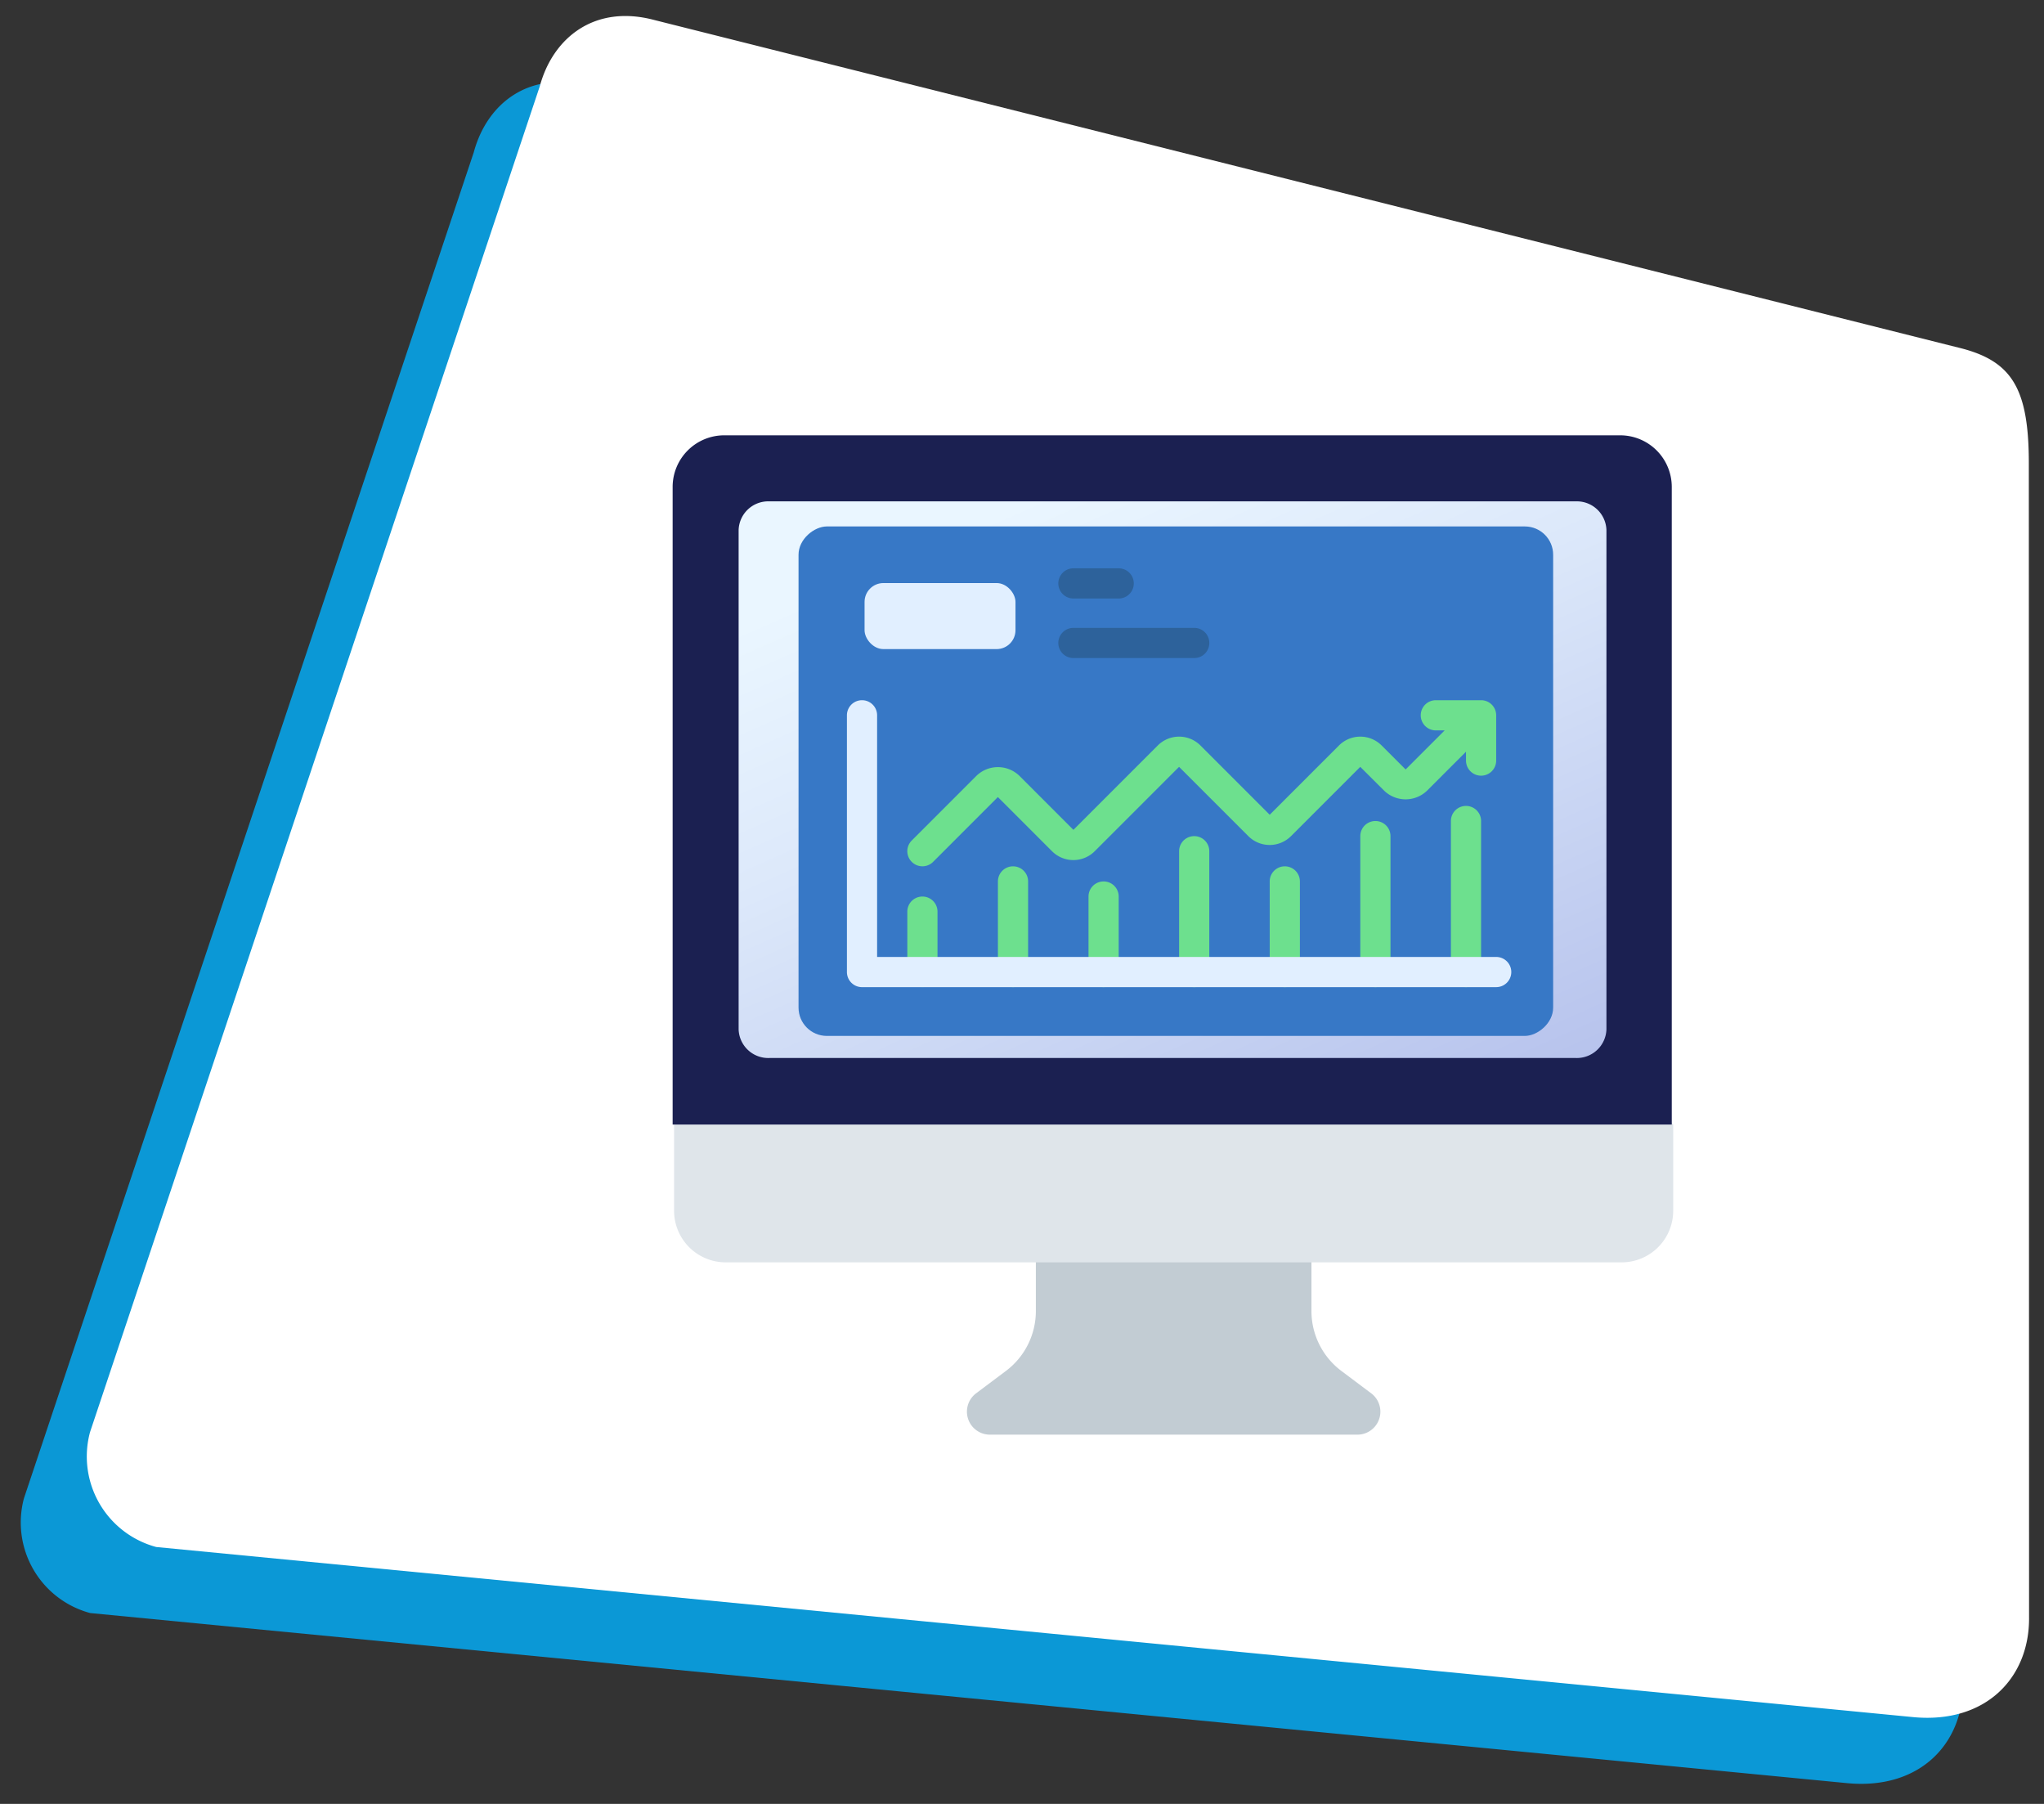 <svg id="stock-tracking-monitoring" xmlns="http://www.w3.org/2000/svg" xmlns:xlink="http://www.w3.org/1999/xlink" width="216.693" height="191.201" viewBox="0 0 216.693 191.201">
  <rect x="0" y="0" width="216.693" height="191.201" fill="#333333" stroke="none"/>
  <defs>
    <clipPath id="clip-path">
      <rect y="5" width="209.693" height="184.201" fill="none"/>
    </clipPath>
    <linearGradient id="linear-gradient" x1="0.212" y1="0.081" x2="1.106" y2="1.384" gradientUnits="objectBoundingBox">
      <stop offset="0" stop-color="#eaf6ff"/>
      <stop offset="0.257" stop-color="#dce8fa"/>
      <stop offset="0.742" stop-color="#b8c4ed"/>
      <stop offset="1" stop-color="#a2aee6"/>
    </linearGradient>
  </defs>
  <g id="Group_11142" data-name="Group 11142" transform="translate(-16.153 2)">
    <g id="Scroll_Group_1" data-name="Scroll Group 1" transform="translate(16.153 0)" clip-path="url(#clip-path)" style="isolation: isolate">
      <path id="Path_27813" data-name="Path 27813" d="M19.043,2.272,161.987,0c5.485,0,7.91,2.389,9.932,9.932l31.729,118.245c1.628,6.076-1.554,11.94-9.089,13.248L9.932,172.255A9.932,9.932,0,0,1,0,162.323L9.112,12.2C9.112,6.926,12.425,2.272,19.043,2.272Z" transform="matrix(0.966, 0.259, -0.259, 0.966, 44.583, 0)" fill="#0b98d6"/>
    </g>
  </g>
  <g id="Group_11421" data-name="Group 11421" transform="translate(-9.153 -5)">
    <g id="Scroll_Group_1-2" data-name="Scroll Group 1" transform="translate(16.153 0)" clip-path="url(#clip-path)" style="isolation: isolate">
      <path id="Path_27813-2" data-name="Path 27813" d="M19.043,2.272,161.987,0c5.485,0,7.91,2.389,9.932,9.932l31.729,118.245c1.628,6.076-1.554,11.94-9.089,13.248L9.932,172.255A9.932,9.932,0,0,1,0,162.323L9.112,12.2C9.112,6.926,12.425,2.272,19.043,2.272Z" transform="matrix(0.966, 0.259, -0.259, 0.966, 44.583, 0)" fill="#fff"/>
    </g>
  </g>
  <g id="Group_12662" data-name="Group 12662" transform="translate(3754.656 -8949.201)">
    <g id="Group_12663" data-name="Group 12663" transform="translate(1448.653 -102)">
      <g id="Group_12653" data-name="Group 12653" transform="translate(417 25.702)">
        <g id="dashboard" transform="translate(-5549.847 9070.639)">
          <path id="Path_35449" data-name="Path 35449" d="M54.524,47v8.815a7.933,7.933,0,0,0,3.176,6.35l3.156,2.367a2.435,2.435,0,0,1-1.461,4.383H20.435a2.435,2.435,0,0,1-1.461-4.383l3.156-2.367a7.936,7.936,0,0,0,3.176-6.35V47h29.22Z" transform="translate(14.047 38.007)" fill="#c2ccd3"/>
          <path id="Path_35450" data-name="Path 35450" d="M106.922,41.826v9.131a5.471,5.471,0,0,1-5.479,5.479H6.479A5.471,5.471,0,0,1,1,50.957V41.826L2.826,40H105.1Z" transform="translate(0 32.223)" fill="#dfe5ea"/>
          <path id="Path_35451" data-name="Path 35451" d="M106.922,6.479V74.05H1V6.479A5.471,5.471,0,0,1,6.479,1h94.964A5.471,5.471,0,0,1,106.922,6.479Z" transform="translate(-0.153)" fill="#1b2051"/>
          <path id="Path_35555" data-name="Path 35555" d="M135.924,102.551H50.4a3.14,3.14,0,0,1-3.24-3.028V46.579a3.14,3.14,0,0,1,3.24-3.028h85.52a3.14,3.14,0,0,1,3.24,3.028V99.523A3.14,3.14,0,0,1,135.924,102.551Z" transform="translate(-39.317 -35.551)" fill="url(#linear-gradient)"/>
        </g>
      </g>
    </g>
    <g id="stock-market" transform="translate(-3674.672 8999.636)">
      <rect id="Rectangle_3728" data-name="Rectangle 3728" width="54" height="80" rx="3" transform="translate(84.672 5.364) rotate(90)" fill="#3778c6"/>
      <rect id="Rectangle_3729" data-name="Rectangle 3729" width="16" height="7" rx="2" transform="translate(11.672 11.364)" fill="#e1efff"/>
      <path id="Path_35585" data-name="Path 35585" d="M28.4,11.2H23.6a1.6,1.6,0,0,1,0-3.2h4.8a1.6,1.6,0,1,1,0,3.2Z" transform="translate(10.213 1.802)" fill="#2d629b"/>
      <path id="Path_35586" data-name="Path 35586" d="M36.407,15.2H23.6a1.6,1.6,0,0,1,0-3.2H36.407a1.6,1.6,0,0,1,0,3.2Z" transform="translate(10.213 4.114)" fill="#2d629b"/>
      <g id="Group_12662-2" data-name="Group 12662" transform="translate(16.205 23.781)">
        <path id="Path_35587" data-name="Path 35587" d="M13.6,39.6A1.6,1.6,0,0,1,12,38V31.6a1.6,1.6,0,1,1,3.2,0V38A1.6,1.6,0,0,1,13.6,39.6Z" transform="translate(-12 -9.19)" fill="#6de08e"/>
        <path id="Path_35588" data-name="Path 35588" d="M19.6,40.806a1.6,1.6,0,0,1-1.6-1.6V29.6a1.6,1.6,0,0,1,3.2,0v9.6A1.6,1.6,0,0,1,19.6,40.806Z" transform="translate(-8.395 -10.392)" fill="#6de08e"/>
        <path id="Path_35589" data-name="Path 35589" d="M25.6,40.205A1.6,1.6,0,0,1,24,38.6v-8a1.6,1.6,0,1,1,3.2,0v8A1.6,1.6,0,0,1,25.6,40.205Z" transform="translate(-4.791 -9.791)" fill="#6de08e"/>
        <path id="Path_35590" data-name="Path 35590" d="M31.6,42.008a1.6,1.6,0,0,1-1.6-1.6V27.6a1.6,1.6,0,1,1,3.2,0V40.407A1.6,1.6,0,0,1,31.6,42.008Z" transform="translate(-1.186 -11.593)" fill="#6de08e"/>
        <path id="Path_35591" data-name="Path 35591" d="M37.6,40.806a1.6,1.6,0,0,1-1.6-1.6V29.6a1.6,1.6,0,1,1,3.2,0v9.6A1.6,1.6,0,0,1,37.6,40.806Z" transform="translate(2.418 -10.392)" fill="#6de08e"/>
        <path id="Path_35592" data-name="Path 35592" d="M43.6,42.608a1.6,1.6,0,0,1-1.6-1.6V26.6a1.6,1.6,0,0,1,3.2,0V41.008A1.6,1.6,0,0,1,43.6,42.608Z" transform="translate(6.023 -12.194)" fill="#6de08e"/>
        <path id="Path_35593" data-name="Path 35593" d="M49.6,43.209a1.6,1.6,0,0,1-1.6-1.6V25.6a1.6,1.6,0,1,1,3.2,0V41.608A1.6,1.6,0,0,1,49.6,43.209Z" transform="translate(9.627 -12.795)" fill="#6de08e"/>
        <path id="Path_35594" data-name="Path 35594" d="M72.829,17h-4.8a1.6,1.6,0,1,0,0,3.2h.938l-4.14,4.14L62.286,21.8a3.2,3.2,0,0,0-4.527,0l-7.341,7.341L43.077,21.8a3.2,3.2,0,0,0-4.527,0l-8.942,8.942L23.868,25a3.277,3.277,0,0,0-4.527,0l-6.872,6.872a1.6,1.6,0,1,0,2.264,2.264L21.6,27.267l5.74,5.74a3.2,3.2,0,0,0,4.527,0l8.942-8.942,7.341,7.341a3.2,3.2,0,0,0,4.527,0l7.341-7.341L62.561,26.6a3.277,3.277,0,0,0,4.527,0l4.14-4.14V23.4a1.6,1.6,0,0,0,3.2,0V18.6a1.6,1.6,0,0,0-1.6-1.6Z" transform="translate(-12 -17)" fill="#6de08e"/>
      </g>
      <path id="Path_35595" data-name="Path 35595" d="M76.832,47.414H9.6a1.6,1.6,0,0,1-1.6-1.6V18.6a1.6,1.6,0,0,1,3.2,0V44.213H76.832a1.6,1.6,0,0,1,0,3.2Z" transform="translate(1.802 6.781)" fill="#e1efff"/>
    </g>
  </g>
</svg>

